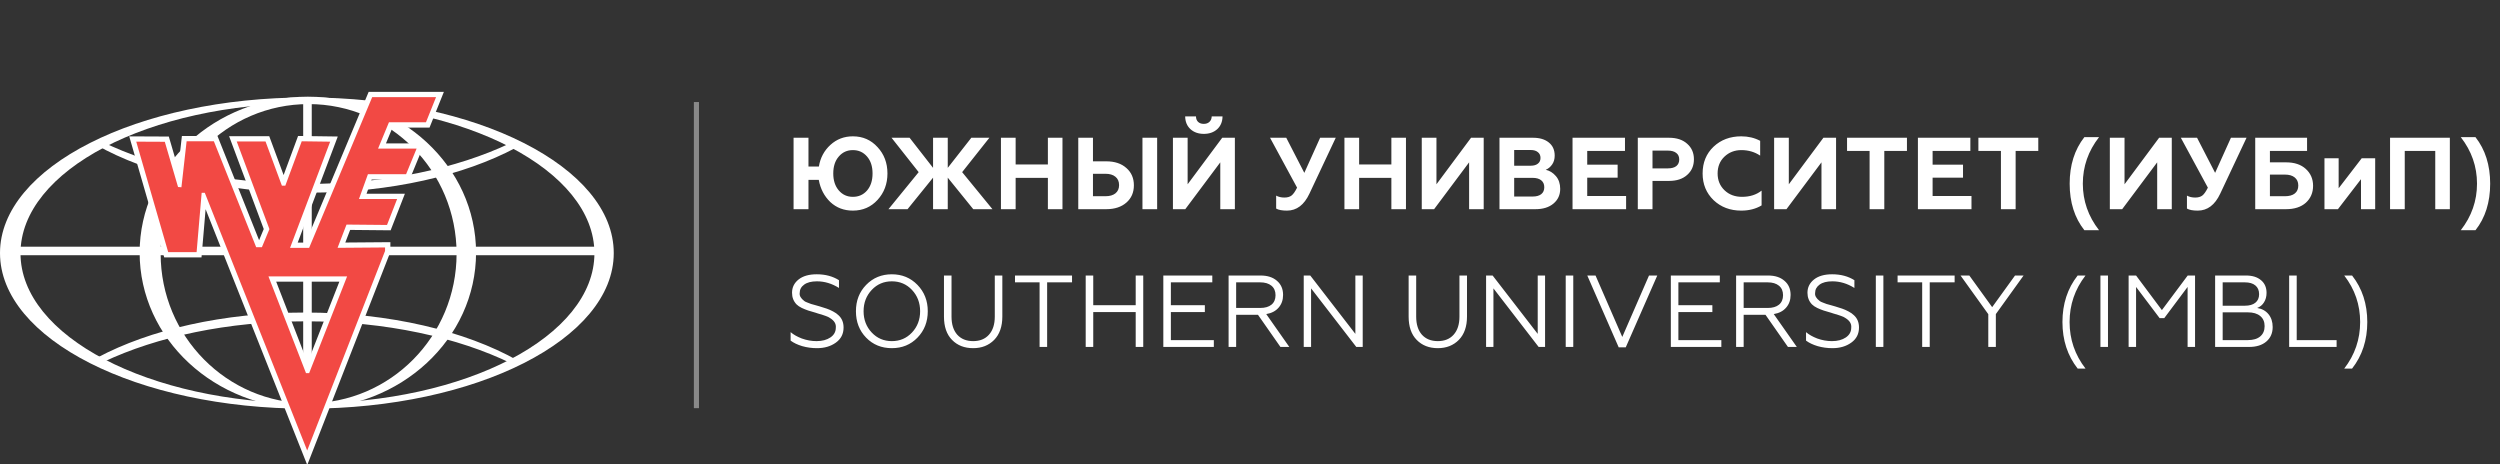 <?xml version="1.0" encoding="UTF-8"?> <svg xmlns="http://www.w3.org/2000/svg" width="490" height="91" viewBox="0 0 490 91" fill="none"><rect x="0" y="0" width="490" height="91" fill="#333333" stroke="none"/><g clip-path="url(#clip0_2966_9181)"><path d="M167.16 26.72C169.107 26.72 170.72 27.427 172 28.84C173.293 30.227 173.94 31.947 173.94 34C173.94 36.04 173.293 37.767 172 39.18C170.72 40.58 169.107 41.28 167.16 41.28C165.413 41.28 163.94 40.72 162.74 39.6C161.553 38.453 160.8 37.007 160.48 35.26H158.46V41H155.54V27H158.46V32.64H160.5C160.78 30.933 161.533 29.52 162.76 28.4C163.987 27.28 165.453 26.72 167.16 26.72ZM167.16 38.58C168.293 38.58 169.22 38.167 169.94 37.34C170.66 36.5 171.02 35.387 171.02 34C171.02 32.613 170.66 31.507 169.94 30.68C169.22 29.84 168.293 29.42 167.16 29.42C166.04 29.42 165.12 29.84 164.4 30.68C163.68 31.507 163.32 32.613 163.32 34C163.32 35.373 163.68 36.48 164.4 37.32C165.12 38.16 166.04 38.58 167.16 38.58ZM177.88 41H174.14L180.06 33.74L174.74 27H178.28L182.88 32.9V27L185.76 27V32.9L190.38 27H193.92L188.58 33.74L194.52 41H190.76L185.76 34.82V41H182.88V34.82L177.88 41ZM199.065 41H196.185V27H199.065V32.24H205.385V27H208.245V41H205.385V34.86H199.065V41ZM226.801 41H223.921V27H226.801V41ZM216.821 41H211.341V27H214.221V31.62L216.821 31.62C218.487 31.62 219.807 32.06 220.781 32.94C221.754 33.793 222.241 34.92 222.241 36.32C222.241 37.72 221.754 38.847 220.781 39.7C219.794 40.567 218.474 41 216.821 41ZM214.221 34.06V38.46L216.661 38.46C217.501 38.46 218.154 38.273 218.621 37.9C219.101 37.513 219.341 36.973 219.341 36.28C219.341 35.573 219.101 35.027 218.621 34.64C218.154 34.253 217.501 34.06 216.661 34.06L214.221 34.06ZM232.315 41H229.895V27L232.775 27V36.12L239.555 27H242.035V41H239.175V31.82L232.315 41ZM232.295 22.82H234.415C234.415 23.26 234.549 23.613 234.815 23.88C235.095 24.147 235.469 24.28 235.935 24.28C236.402 24.28 236.775 24.147 237.055 23.88C237.335 23.613 237.482 23.26 237.495 22.82H239.615C239.602 23.86 239.255 24.693 238.575 25.32C237.895 25.933 237.022 26.24 235.955 26.24C234.889 26.24 234.015 25.933 233.335 25.32C232.655 24.693 232.309 23.86 232.295 22.82ZM252.247 41.28C251.287 41.28 250.58 41.147 250.127 40.88V38.34C250.58 38.593 251.12 38.72 251.747 38.72C252.334 38.72 252.8 38.587 253.147 38.32C253.48 38.067 253.84 37.553 254.227 36.78L248.927 27H252.107L255.647 33.88L258.747 27H261.807L256.647 37.96C255.607 40.173 254.14 41.28 252.247 41.28ZM266.389 41H263.509V27H266.389V32.24L272.709 32.24V27L275.569 27V41L272.709 41V34.86L266.389 34.86V41ZM281.085 41H278.665V27H281.545V36.12L288.325 27H290.805V41H287.945V31.82L281.085 41ZM300.939 41L293.899 41V27L300.479 27C301.773 27 302.799 27.307 303.559 27.92C304.333 28.533 304.719 29.393 304.719 30.5C304.719 31.18 304.553 31.76 304.219 32.24C303.886 32.72 303.466 33.067 302.959 33.28C303.719 33.44 304.386 33.853 304.959 34.52C305.519 35.173 305.799 36.007 305.799 37.02C305.799 38.207 305.359 39.167 304.479 39.9C303.613 40.633 302.433 41 300.939 41ZM296.779 34.86V38.52H300.399C301.119 38.52 301.679 38.367 302.079 38.06C302.479 37.74 302.679 37.287 302.679 36.7C302.679 36.113 302.479 35.66 302.079 35.34C301.679 35.02 301.119 34.86 300.399 34.86H296.779ZM296.779 29.4V32.48H300.019C300.619 32.48 301.086 32.347 301.419 32.08C301.766 31.813 301.939 31.44 301.939 30.96C301.939 30.467 301.766 30.087 301.419 29.82C301.086 29.54 300.619 29.4 300.019 29.4H296.779ZM318.716 41H308.216V27L318.496 27V29.58L311.096 29.58V32.28H317.056V34.82H311.096V38.42H318.716V41ZM323.889 41H321.009V27H327.129C328.635 27 329.822 27.393 330.689 28.18C331.569 28.953 332.009 29.967 332.009 31.22C332.009 32.487 331.569 33.507 330.689 34.28C329.822 35.067 328.635 35.46 327.129 35.46H323.889V41ZM323.889 29.52V33H326.929C327.622 33 328.162 32.853 328.549 32.56C328.935 32.253 329.129 31.82 329.129 31.26C329.129 30.7 328.935 30.273 328.549 29.98C328.162 29.673 327.622 29.52 326.929 29.52H323.889ZM341.292 41.28C339.119 41.28 337.312 40.6 335.872 39.24C334.432 37.853 333.712 36.107 333.712 34C333.712 31.867 334.426 30.12 335.852 28.76C337.292 27.4 339.106 26.72 341.292 26.72C342.652 26.72 343.886 27.013 344.992 27.6V30.5C343.912 29.78 342.686 29.42 341.312 29.42C339.992 29.42 338.879 29.853 337.972 30.72C337.092 31.573 336.652 32.667 336.652 34C336.652 35.333 337.106 36.433 338.012 37.3C338.906 38.153 340.046 38.58 341.432 38.58C342.966 38.58 344.246 38.173 345.272 37.36V40.26C344.139 40.94 342.812 41.28 341.292 41.28ZM350.148 41H347.728V27H350.608V36.12L357.388 27H359.868V41H357.008V31.82L350.148 41ZM362.022 29.58V27L373.762 27V29.58H369.322V41H366.442V29.58H362.022ZM386.411 41L375.911 41V27H386.191V29.58H378.791V32.28H384.751V34.82H378.791V38.42H386.411V41ZM387.764 29.58V27H399.504V29.58H395.064V41H392.184V29.58L387.764 29.58ZM411.414 45.12H408.534C406.614 42.693 405.654 39.653 405.654 36C405.654 32.373 406.614 29.333 408.534 26.88H411.414C409.294 29.6 408.234 32.64 408.234 36C408.234 39.36 409.294 42.4 411.414 45.12ZM415.948 41H413.528V27H416.408V36.12L423.188 27H425.668V41H422.808V31.82L415.948 41ZM430.763 41.28C429.803 41.28 429.096 41.147 428.643 40.88V38.34C429.096 38.593 429.636 38.72 430.263 38.72C430.849 38.72 431.316 38.587 431.663 38.32C431.996 38.067 432.356 37.553 432.743 36.78L427.443 27H430.623L434.163 33.88L437.263 27H440.323L435.163 37.96C434.123 40.173 432.656 41.28 430.763 41.28ZM448.064 41H442.024V27L452.184 27V29.58L444.904 29.58V31.82L448.064 31.82C449.704 31.82 450.991 32.247 451.924 33.1C452.884 33.967 453.364 35.073 453.364 36.42C453.364 37.767 452.891 38.873 451.944 39.74C450.998 40.58 449.704 41 448.064 41ZM444.904 34.22V38.46L447.844 38.46C448.684 38.46 449.331 38.28 449.784 37.92C450.238 37.56 450.464 37.04 450.464 36.36C450.464 35.68 450.231 35.153 449.764 34.78C449.311 34.407 448.671 34.22 447.844 34.22L444.904 34.22ZM458.235 41H455.595V31.02H458.375V36.9L462.895 31.02H465.535V41H462.755V35.12L458.235 41ZM471.33 41H468.45V27L480.17 27V41H477.31V29.58L471.33 29.58V41ZM485.194 45.12H482.314C484.434 42.4 485.494 39.36 485.494 36C485.494 32.64 484.434 29.6 482.314 26.88H485.194C487.114 29.333 488.074 32.373 488.074 36C488.074 39.653 487.114 42.693 485.194 45.12ZM160.14 68.24C159.127 68.24 158.153 68.107 157.22 67.84C156.3 67.56 155.547 67.2 154.96 66.76V65.1C155.52 65.58 156.247 65.993 157.14 66.34C158.1 66.687 159.067 66.86 160.04 66.86C161.147 66.86 162.053 66.62 162.76 66.14C163.467 65.66 163.82 65.02 163.82 64.22C163.9 63.473 163.513 62.84 162.66 62.32C162.487 62.187 162.207 62.053 161.82 61.92L160.94 61.62C160.9 61.607 160.82 61.587 160.7 61.56C160.58 61.52 160.447 61.48 160.3 61.44C160.167 61.387 160.027 61.34 159.88 61.3C159.053 61.06 158.56 60.913 158.4 60.86C157.973 60.713 157.56 60.547 157.16 60.36C156.72 60.147 156.373 59.913 156.12 59.66C155.533 59.047 155.24 58.287 155.24 57.38C155.24 56.327 155.667 55.46 156.52 54.78C157.373 54.1 158.56 53.76 160.08 53.76C161.76 53.76 163.213 54.147 164.44 54.92V56.44C163.053 55.573 161.613 55.14 160.12 55.14C159.04 55.14 158.207 55.353 157.62 55.78C157.033 56.207 156.74 56.753 156.74 57.42C156.66 57.953 156.96 58.48 157.64 59C157.747 59.093 157.967 59.2 158.3 59.32L158.98 59.58L159.84 59.82L160.68 60.06C161.413 60.287 161.873 60.433 162.06 60.5C162.447 60.633 162.853 60.813 163.28 61.04C163.72 61.267 164.08 61.52 164.36 61.8C165.013 62.4 165.34 63.2 165.34 64.2C165.34 65.453 164.833 66.44 163.82 67.16C162.82 67.88 161.593 68.24 160.14 68.24ZM169.763 55.84C171.11 54.453 172.79 53.76 174.803 53.76C176.803 53.76 178.477 54.453 179.823 55.84C181.17 57.227 181.843 58.947 181.843 61C181.843 63.067 181.17 64.793 179.823 66.18C178.49 67.553 176.817 68.24 174.803 68.24C172.777 68.24 171.097 67.553 169.763 66.18C168.43 64.807 167.763 63.08 167.763 61C167.763 58.933 168.43 57.213 169.763 55.84ZM170.863 65.18C171.917 66.3 173.23 66.86 174.803 66.86C176.377 66.86 177.69 66.3 178.743 65.18C179.81 64.047 180.343 62.653 180.343 61C180.343 59.347 179.81 57.953 178.743 56.82C177.69 55.7 176.377 55.14 174.803 55.14C173.23 55.14 171.917 55.7 170.863 56.82C169.797 57.953 169.263 59.347 169.263 61C169.263 62.653 169.797 64.047 170.863 65.18ZM190.738 68.24C189.031 68.24 187.651 67.7 186.598 66.62C185.544 65.553 185.018 64.027 185.018 62.04V54H186.498V62.06C186.498 63.567 186.871 64.747 187.618 65.6C188.378 66.44 189.418 66.86 190.738 66.86C192.058 66.86 193.091 66.44 193.838 65.6C194.598 64.747 194.978 63.567 194.978 62.06V54H196.458V62.04C196.458 64 195.924 65.527 194.858 66.62C193.791 67.7 192.418 68.24 190.738 68.24ZM205.239 68H203.759V55.34H198.939V54L210.119 54V55.34H205.239V68ZM214.276 68H212.796V54H214.276V59.82L222.596 59.82V54H224.076V68H222.596V61.16L214.276 61.16V68ZM237.911 68H228.011V54H237.611V55.34H229.491V59.82H236.151V61.16H229.491V66.66H237.911V68ZM242.284 68H240.804V54H247.064C248.424 54 249.498 54.347 250.284 55.04C251.084 55.72 251.484 56.64 251.484 57.8C251.484 58.8 251.191 59.633 250.604 60.3C250.031 60.967 249.224 61.387 248.184 61.56L252.704 68H250.964L246.564 61.7H242.284V68ZM242.284 55.34V60.36H246.984C247.944 60.36 248.684 60.147 249.204 59.72C249.738 59.28 250.004 58.66 250.004 57.86C250.004 57.06 249.738 56.44 249.204 56C248.671 55.56 247.931 55.34 246.984 55.34H242.284ZM256.971 68H255.531V54H256.811L265.651 65.44V54H267.091V68H265.831L256.971 56.52V68ZM281.812 68.24C280.105 68.24 278.725 67.7 277.672 66.62C276.619 65.553 276.092 64.027 276.092 62.04V54H277.572V62.06C277.572 63.567 277.945 64.747 278.692 65.6C279.452 66.44 280.492 66.86 281.812 66.86C283.132 66.86 284.165 66.44 284.912 65.6C285.672 64.747 286.052 63.567 286.052 62.06V54H287.532V62.04C287.532 64 286.999 65.527 285.932 66.62C284.865 67.7 283.492 68.24 281.812 68.24ZM292.713 68H291.273V54H292.553L301.393 65.44V54H302.833V68H301.573L292.713 56.52V68ZM308.361 68H306.881V54H308.361V68ZM318.646 68.08H317.266L311.106 54H312.726L317.966 66.04L323.206 54H324.826L318.646 68.08ZM337.384 68H327.484V54H337.084V55.34H328.964V59.82H335.624V61.16H328.964V66.66H337.384V68ZM341.757 68H340.277V54H346.537C347.897 54 348.97 54.347 349.757 55.04C350.557 55.72 350.957 56.64 350.957 57.8C350.957 58.8 350.664 59.633 350.077 60.3C349.504 60.967 348.697 61.387 347.657 61.56L352.177 68H350.437L346.037 61.7H341.757V68ZM341.757 55.34V60.36H346.457C347.417 60.36 348.157 60.147 348.677 59.72C349.21 59.28 349.477 58.66 349.477 57.86C349.477 57.06 349.21 56.44 348.677 56C348.144 55.56 347.404 55.34 346.457 55.34H341.757ZM359.163 68.24C358.15 68.24 357.177 68.107 356.243 67.84C355.323 67.56 354.57 67.2 353.983 66.76V65.1C354.543 65.58 355.27 65.993 356.163 66.34C357.123 66.687 358.09 66.86 359.063 66.86C360.17 66.86 361.077 66.62 361.783 66.14C362.49 65.66 362.843 65.02 362.843 64.22C362.923 63.473 362.537 62.84 361.683 62.32C361.51 62.187 361.23 62.053 360.843 61.92L359.963 61.62C359.923 61.607 359.843 61.587 359.723 61.56C359.603 61.52 359.47 61.48 359.323 61.44C359.19 61.387 359.05 61.34 358.903 61.3C358.077 61.06 357.583 60.913 357.423 60.86C356.997 60.713 356.583 60.547 356.183 60.36C355.743 60.147 355.397 59.913 355.143 59.66C354.557 59.047 354.263 58.287 354.263 57.38C354.263 56.327 354.69 55.46 355.543 54.78C356.397 54.1 357.583 53.76 359.103 53.76C360.783 53.76 362.237 54.147 363.463 54.92V56.44C362.077 55.573 360.637 55.14 359.143 55.14C358.063 55.14 357.23 55.353 356.643 55.78C356.057 56.207 355.763 56.753 355.763 57.42C355.683 57.953 355.983 58.48 356.663 59C356.77 59.093 356.99 59.2 357.323 59.32L358.003 59.58L358.863 59.82L359.703 60.06C360.437 60.287 360.897 60.433 361.083 60.5C361.47 60.633 361.877 60.813 362.303 61.04C362.743 61.267 363.103 61.52 363.383 61.8C364.037 62.4 364.363 63.2 364.363 64.2C364.363 65.453 363.857 66.44 362.843 67.16C361.843 67.88 360.617 68.24 359.163 68.24ZM369.142 68H367.662V54H369.142V68ZM378.227 68H376.747V55.34H371.927V54H383.107V55.34H378.227V68ZM391.185 68H389.705V61.58L384.265 54L385.985 54L390.465 60.2L394.945 54H396.625L391.185 61.56V68ZM408.759 72.24H407.219C405.233 69.707 404.239 66.667 404.239 63.12C404.239 59.573 405.233 56.533 407.219 54H408.759C406.679 56.693 405.639 59.733 405.639 63.12C405.639 66.507 406.679 69.547 408.759 72.24ZM413.165 68H411.685V54H413.165V68ZM418.67 68H417.21V54H418.67L423.73 60.78L428.79 54H430.23V68H428.77V56.24L424.19 62.36H423.29L418.67 56.24V68ZM440.844 68H434.164V54H440.224C441.464 54 442.444 54.307 443.164 54.92C443.884 55.52 444.244 56.347 444.244 57.4C444.244 58.12 444.077 58.74 443.744 59.26C443.424 59.78 442.977 60.147 442.404 60.36C443.337 60.507 444.077 60.913 444.624 61.58C445.17 62.247 445.444 63.087 445.444 64.1C445.444 65.287 445.03 66.233 444.204 66.94C443.377 67.647 442.257 68 440.844 68ZM435.644 61.22V66.66H440.584C441.624 66.66 442.43 66.42 443.004 65.94C443.577 65.46 443.864 64.787 443.864 63.92C443.864 63.067 443.577 62.407 443.004 61.94C442.43 61.46 441.624 61.22 440.584 61.22H435.644ZM435.644 55.34V59.92H439.984C440.877 59.92 441.564 59.727 442.044 59.34C442.537 58.953 442.784 58.393 442.784 57.66C442.784 56.913 442.537 56.34 442.044 55.94C441.564 55.54 440.877 55.34 439.984 55.34H435.644ZM457.975 68H448.675V54H450.155V66.66H457.975V68ZM461.009 72.24H459.469C461.549 69.547 462.589 66.507 462.589 63.12C462.589 59.733 461.549 56.693 459.469 54H461.009C462.996 56.533 463.989 59.573 463.989 63.12C463.989 66.667 462.996 69.707 461.009 72.24Z" fill="white"></path><path d="M60.148 19.101C26.928 19.101 0 32.757 0 49.601C0 66.445 26.93 80.102 60.148 80.102C93.366 80.102 120.296 66.445 120.296 49.601C120.296 32.757 93.366 19.101 60.148 19.101ZM60.262 79.042C29.198 79.042 4.018 65.882 4.018 49.645C4.018 33.409 29.198 20.248 60.262 20.248C91.325 20.248 116.507 33.409 116.507 49.645C116.507 65.882 91.325 79.042 60.262 79.042Z" fill="white"></path><path d="M60.338 18.951C42.129 18.951 27.369 32.641 27.369 49.526C27.369 66.412 42.129 80.102 60.338 80.102C78.544 80.102 93.306 66.412 93.306 49.526C93.306 32.638 78.547 18.951 60.338 18.951ZM60.488 79.04C44.472 79.04 31.486 65.913 31.486 49.72C31.486 33.528 44.472 20.401 60.488 20.401C76.505 20.401 89.491 33.528 89.491 49.72C89.491 65.913 76.505 79.04 60.488 79.04Z" fill="white"></path><path d="M99.955 28.091C89.535 33.023 75.614 36.045 60.301 36.045C44.65 36.045 30.451 32.889 19.961 27.76C19.639 28.042 19.242 28.254 18.767 28.363C28.974 34.127 43.876 37.764 60.49 37.764C76.525 37.764 90.958 34.37 101.121 28.952C100.635 28.771 100.245 28.466 99.955 28.091Z" fill="white"></path><path d="M20.289 70.935C30.709 66.003 44.63 62.978 59.943 62.978C75.594 62.978 89.792 66.135 100.282 71.263C100.602 70.982 101.002 70.77 101.475 70.661C91.27 64.899 76.365 61.257 59.753 61.257C43.718 61.257 29.286 64.651 19.123 70.069C19.611 70.255 19.998 70.558 20.289 70.935Z" fill="white"></path><path d="M116.968 48.352H3.762V50.023H116.968V48.352Z" fill="white"></path><path d="M60.491 79.572C60.707 79.572 60.91 79.593 61.102 79.629V19.943H59.424V79.745C59.741 79.634 60.094 79.572 60.491 79.572Z" fill="white"></path><path d="M83.487 23.972L85.471 19.034H72.955L60.593 48.581H56.852L64.714 27.769L59.143 27.694L55.925 36.39H55.25L52.045 27.73H46.399L52.809 44.908L51.334 48.452H50.214L41.921 27.691H36.579L35.561 36.705L34.898 36.654L32.304 27.792L26.707 27.766L32.966 49.413H38.537L39.529 37.791H40.14L60.211 88.302L75.474 49.183V48.501L66.163 48.576L67.919 44.019L75.856 44.093L77.84 39.004H70.361L72.116 34.141H79.596L81.656 29.129H74.1L76.238 23.964H83.487V23.972ZM68.033 54.175L60.593 73.141H59.982L52.619 54.175H68.033V54.175Z" fill="#F24944"></path><path d="M60.221 91.141L40.3 41.004L39.495 50.45H32.187L25.33 26.727L33.088 26.763L34.929 33.055L35.651 26.66H42.627L50.782 47.079L51.694 44.889L44.905 26.696H52.772L55.59 34.309L58.423 26.649L66.207 26.756L58.353 47.547H59.899L72.261 18H87.003L84.187 25.005H76.931L75.65 28.102H83.203L80.292 35.183H72.846L71.838 37.977H79.357L76.565 45.14L68.63 45.065L67.68 47.536L76.513 47.464V49.385L60.221 91.141ZM38.576 36.76H40.848L60.205 85.472L74.222 49.548L64.651 49.625L67.21 42.982L75.149 43.057L76.326 40.042H68.887L71.388 33.112H78.9L80.11 30.168H72.552L75.544 22.935H82.785L83.938 20.065H73.651L61.288 49.612H55.356L63.223 28.78L59.865 28.733L56.652 37.419H54.528L51.323 28.759H47.894L53.928 44.923L52.032 49.48H49.512L41.22 28.72H37.511L36.485 37.806L34.106 37.623L31.527 28.816L28.093 28.8L33.753 48.374H37.586L38.576 36.76ZM61.304 74.178H59.27L51.102 53.143H69.552L61.304 74.178ZM54.133 55.209L60.291 71.068L66.514 55.209H54.133Z" fill="white"></path><path d="M83.485 23.971L85.469 19.033H72.953L60.59 48.58H56.851L64.712 27.768L59.141 27.693L55.923 36.389H55.248L52.043 27.729H46.397L52.807 44.907L51.332 48.451H50.212L41.919 27.691H36.577L35.559 36.704L34.897 36.653L32.302 27.791L26.705 27.765L32.964 49.412H38.535L39.527 37.79H40.138L60.209 88.302L75.472 49.182V48.5L66.162 48.575L67.917 44.017L75.854 44.092L77.838 39.002H70.359L72.114 34.14H79.594L81.654 29.128H74.099L76.236 23.963H83.485V23.971ZM68.031 54.174L60.59 73.14H59.98L52.617 54.174H68.031V54.174Z" fill="#F24944"></path><line opacity="0.5" x1="136.5" y1="20" x2="136.5" y2="80" stroke="#E0E0E0"></line></g><defs><clipPath id="clip0_2966_9181"><rect width="490" height="91" fill="white"></rect></clipPath></defs></svg> 